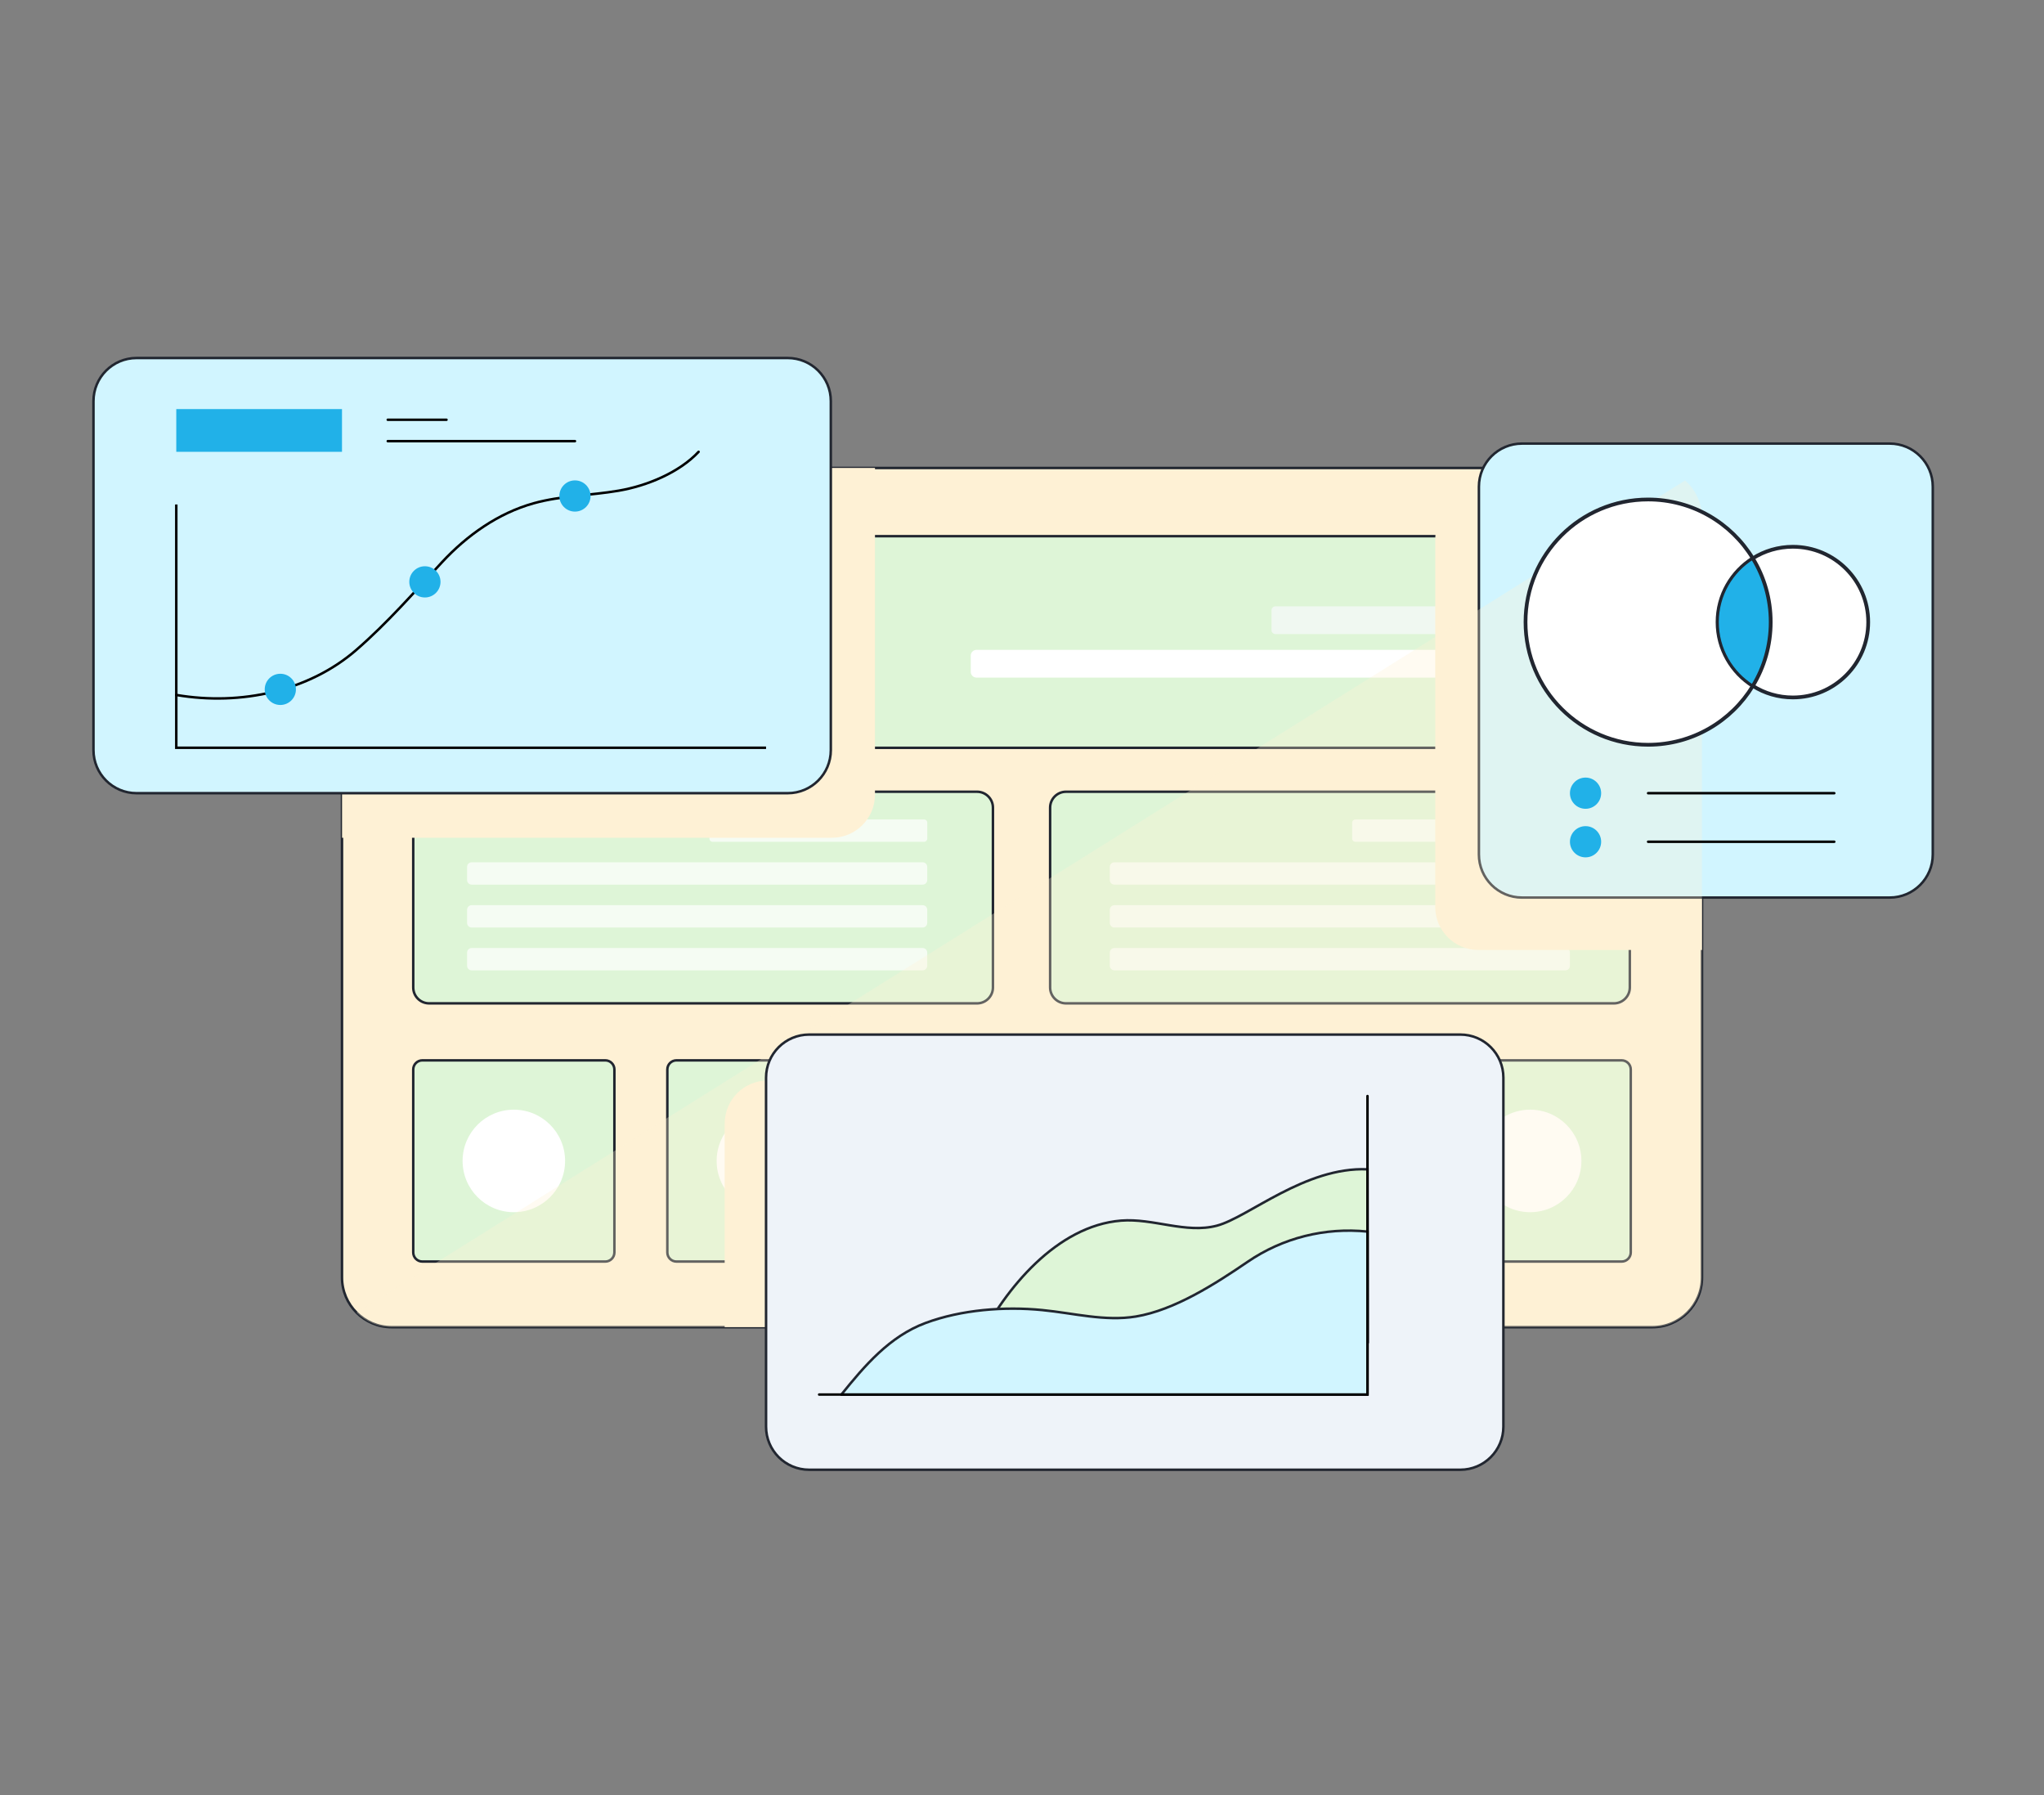 <svg width="410" height="360" viewBox="0 0 410 360" fill="none" xmlns="http://www.w3.org/2000/svg">
<rect x="0" y="0" width="410" height="360" fill="#808080" stroke="none"/>
<path d="M331.43 93.85H78.57C73.064 93.85 68.6 98.314 68.6 103.82V256.19C68.6 261.696 73.064 266.16 78.57 266.16H331.43C336.936 266.16 341.4 261.696 341.4 256.19V103.82C341.4 98.314 336.936 93.85 331.43 93.85Z" fill="#FEF1D5" stroke="#212630" stroke-width="0.5" stroke-miterlimit="10"/>
<path d="M322.48 107.53H87.52C84.963 107.53 82.89 109.603 82.89 112.16V145.34C82.89 147.897 84.963 149.97 87.52 149.97H322.48C325.037 149.97 327.11 147.897 327.11 145.34V112.16C327.11 109.603 325.037 107.53 322.48 107.53Z" fill="#DEF5D7" stroke="#212630" stroke-width="0.5" stroke-miterlimit="10"/>
<path opacity="0.7" d="M308.51 121.6H255.84C255.404 121.6 255.05 121.954 255.05 122.39V126.37C255.05 126.806 255.404 127.16 255.84 127.16H308.51C308.946 127.16 309.3 126.806 309.3 126.37V122.39C309.3 121.954 308.946 121.6 308.51 121.6Z" fill="#F9FAFC"/>
<path d="M308.15 130.33H195.87C195.235 130.33 194.72 130.845 194.72 131.48V134.74C194.72 135.375 195.235 135.89 195.87 135.89H308.15C308.785 135.89 309.3 135.375 309.3 134.74V131.48C309.3 130.845 308.785 130.33 308.15 130.33Z" fill="white"/>
<path d="M195.98 158.78H86.08C84.318 158.78 82.89 160.208 82.89 161.97V198.03C82.89 199.792 84.318 201.22 86.08 201.22H195.98C197.742 201.22 199.17 199.792 199.17 198.03V161.97C199.17 160.208 197.742 158.78 195.98 158.78Z" fill="#DEF5D7" stroke="#212630" stroke-width="0.5" stroke-miterlimit="10"/>
<path opacity="0.7" d="M185.36 164.34H142.94C142.587 164.34 142.3 164.627 142.3 164.98V168.18C142.3 168.533 142.587 168.82 142.94 168.82H185.36C185.713 168.82 186 168.533 186 168.18V164.98C186 164.627 185.713 164.34 185.36 164.34Z" fill="white"/>
<path opacity="0.7" d="M185.07 172.93H94.61C94.102 172.93 93.69 173.342 93.69 173.85V176.49C93.69 176.998 94.102 177.41 94.61 177.41H185.07C185.578 177.41 185.99 176.998 185.99 176.49V173.85C185.99 173.342 185.578 172.93 185.07 172.93Z" fill="white"/>
<path opacity="0.7" d="M185.07 181.53H94.61C94.102 181.53 93.69 181.942 93.69 182.45V185.09C93.69 185.598 94.102 186.01 94.61 186.01H185.07C185.578 186.01 185.99 185.598 185.99 185.09V182.45C185.99 181.942 185.578 181.53 185.07 181.53Z" fill="white"/>
<path opacity="0.7" d="M185.07 190.12H94.61C94.102 190.12 93.69 190.532 93.69 191.04V193.68C93.69 194.188 94.102 194.6 94.61 194.6H185.07C185.578 194.6 185.99 194.188 185.99 193.68V191.04C185.99 190.532 185.578 190.12 185.07 190.12Z" fill="white"/>
<path d="M323.73 158.78H213.83C212.068 158.78 210.64 160.208 210.64 161.97V198.03C210.64 199.792 212.068 201.22 213.83 201.22H323.73C325.492 201.22 326.92 199.792 326.92 198.03V161.97C326.92 160.208 325.492 158.78 323.73 158.78Z" fill="#DEF5D7" stroke="#212630" stroke-width="0.5" stroke-miterlimit="10"/>
<path opacity="0.7" d="M314.28 164.34H271.86C271.506 164.34 271.22 164.627 271.22 164.98V168.18C271.22 168.533 271.506 168.82 271.86 168.82H314.28C314.633 168.82 314.92 168.533 314.92 168.18V164.98C314.92 164.627 314.633 164.34 314.28 164.34Z" fill="white"/>
<path opacity="0.7" d="M313.99 172.93H223.53C223.022 172.93 222.61 173.342 222.61 173.85V176.49C222.61 176.998 223.022 177.41 223.53 177.41H313.99C314.498 177.41 314.91 176.998 314.91 176.49V173.85C314.91 173.342 314.498 172.93 313.99 172.93Z" fill="white"/>
<path opacity="0.7" d="M313.99 181.53H223.53C223.022 181.53 222.61 181.942 222.61 182.45V185.09C222.61 185.598 223.022 186.01 223.53 186.01H313.99C314.498 186.01 314.91 185.598 314.91 185.09V182.45C314.91 181.942 314.498 181.53 313.99 181.53Z" fill="white"/>
<path opacity="0.7" d="M313.99 190.12H223.53C223.022 190.12 222.61 190.532 222.61 191.04V193.68C222.61 194.188 223.022 194.6 223.53 194.6H313.99C314.498 194.6 314.91 194.188 314.91 193.68V191.04C314.91 190.532 314.498 190.12 313.99 190.12Z" fill="white"/>
<path d="M325.28 212.65H288.59C287.579 212.65 286.76 213.469 286.76 214.48V251.17C286.76 252.181 287.579 253 288.59 253H325.28C326.291 253 327.11 252.181 327.11 251.17V214.48C327.11 213.469 326.291 212.65 325.28 212.65Z" fill="#DEF5D7" stroke="#212630" stroke-width="0.5" stroke-miterlimit="10"/>
<path d="M223.35 212.65H186.66C185.649 212.65 184.83 213.469 184.83 214.48V251.17C184.83 252.181 185.649 253 186.66 253H223.35C224.361 253 225.18 252.181 225.18 251.17V214.48C225.18 213.469 224.361 212.65 223.35 212.65Z" fill="#DEF5D7" stroke="#212630" stroke-width="0.5" stroke-miterlimit="10"/>
<path d="M274.31 212.65H237.62C236.609 212.65 235.79 213.469 235.79 214.48V251.17C235.79 252.181 236.609 253 237.62 253H274.31C275.321 253 276.14 252.181 276.14 251.17V214.48C276.14 213.469 275.321 212.65 274.31 212.65Z" fill="#DEF5D7" stroke="#212630" stroke-width="0.5" stroke-miterlimit="10"/>
<path d="M172.38 212.65H135.69C134.679 212.65 133.86 213.469 133.86 214.48V251.17C133.86 252.181 134.679 253 135.69 253H172.38C173.391 253 174.21 252.181 174.21 251.17V214.48C174.21 213.469 173.391 212.65 172.38 212.65Z" fill="#DEF5D7" stroke="#212630" stroke-width="0.5" stroke-miterlimit="10"/>
<path d="M121.41 212.65H84.72C83.709 212.65 82.89 213.469 82.89 214.48V251.17C82.89 252.181 83.709 253 84.72 253H121.41C122.421 253 123.24 252.181 123.24 251.17V214.48C123.24 213.469 122.421 212.65 121.41 212.65Z" fill="#DEF5D7" stroke="#212630" stroke-width="0.5" stroke-miterlimit="10"/>
<path d="M103.07 243.1C108.747 243.1 113.35 238.497 113.35 232.82C113.35 227.143 108.747 222.54 103.07 222.54C97.392 222.54 92.79 227.143 92.79 232.82C92.79 238.497 97.392 243.1 103.07 243.1Z" fill="white"/>
<path d="M154.03 243.1C159.707 243.1 164.31 238.497 164.31 232.82C164.31 227.143 159.707 222.54 154.03 222.54C148.353 222.54 143.75 227.143 143.75 232.82C143.75 238.497 148.353 243.1 154.03 243.1Z" fill="white"/>
<path opacity="0.5" d="M205 243.1C210.677 243.1 215.28 238.497 215.28 232.82C215.28 227.143 210.677 222.54 205 222.54C199.323 222.54 194.72 227.143 194.72 232.82C194.72 238.497 199.323 243.1 205 243.1Z" fill="#F9FAFC"/>
<path opacity="0.5" d="M255.97 243.1C261.647 243.1 266.25 238.497 266.25 232.82C266.25 227.143 261.647 222.54 255.97 222.54C250.293 222.54 245.69 227.143 245.69 232.82C245.69 238.497 250.293 243.1 255.97 243.1Z" fill="#F9FAFC"/>
<path d="M306.93 243.1C312.607 243.1 317.21 238.497 317.21 232.82C317.21 227.143 312.607 222.54 306.93 222.54C301.253 222.54 296.65 227.143 296.65 232.82C296.65 238.497 301.253 243.1 306.93 243.1Z" fill="white"/>
<g style="mix-blend-mode:multiply">
<path d="M287.89 108.12V181.87C287.89 186.64 291.76 190.51 296.53 190.51H341.4V103.82C341.4 102.26 341.03 100.79 340.39 99.47H296.53C291.76 99.47 287.89 103.34 287.89 108.11V108.12Z" fill="#FEF1D5"/>
</g>
<path d="M379.05 88.96H305.29C300.518 88.96 296.65 92.828 296.65 97.6V171.36C296.65 176.132 300.518 180 305.29 180H379.05C383.822 180 387.69 176.132 387.69 171.36V97.6C387.69 92.828 383.822 88.96 379.05 88.96Z" fill="#D1F5FF" stroke="#212630" stroke-width="0.5" stroke-miterlimit="10"/>
<g style="mix-blend-mode:multiply">
<path d="M284.61 216.69H154C149.23 216.69 145.36 220.56 145.36 225.33V266.15H293.26V225.33C293.26 220.56 289.39 216.69 284.62 216.69H284.61Z" fill="#FEF1D5"/>
</g>
<g style="mix-blend-mode:multiply" opacity="0.3">
<path d="M71.51 263.22C73.32 265.03 75.81 266.15 78.57 266.15H331.42C336.93 266.15 341.39 261.68 341.39 256.18V103.82C341.39 100.84 340.08 98.18 338.01 96.35L71.51 263.22Z" fill="#FEF1D5"/>
</g>
<path d="M292.92 207.48H162.3C157.528 207.48 153.66 211.348 153.66 216.12V286.11C153.66 290.882 157.528 294.75 162.3 294.75H292.92C297.692 294.75 301.56 290.882 301.56 286.11V216.12C301.56 211.348 297.692 207.48 292.92 207.48Z" fill="#EEF3F9" stroke="#212630" stroke-width="0.5" stroke-linecap="round" stroke-linejoin="round"/>
<g style="mix-blend-mode:multiply">
<path d="M78.58 93.85C73.07 93.85 68.61 98.32 68.61 103.82V168.01H166.87C171.64 168.01 175.51 164.14 175.51 159.37V93.84H78.58V93.85Z" fill="#FEF1D5"/>
</g>
<path d="M158.01 71.8H27.39C22.618 71.8 18.75 75.668 18.75 80.44V150.43C18.75 155.202 22.618 159.07 27.39 159.07H158.01C162.782 159.07 166.65 155.202 166.65 150.43V80.44C166.65 75.668 162.782 71.8 158.01 71.8Z" fill="#D1F5FF" stroke="#212630" stroke-width="0.5" stroke-miterlimit="10"/>
<path d="M35.36 101.17V149.96H153.66" stroke="black" stroke-width="0.5" stroke-miterlimit="10"/>
<path d="M35.36 139.37C48.37 141.59 62.05 138.54 71.48 130.33C77.87 124.77 82.89 118.95 88.66 112.75C93.68 107.35 99.94 102.91 107.05 100.93C112.58 99.39 118.41 99.38 124.07 98.41C129.73 97.45 136.24 94.78 140.13 90.61" stroke="black" stroke-width="0.5" stroke-linecap="round" stroke-linejoin="round"/>
<path d="M68.6 82.04H35.36V90.61H68.6V82.04Z" fill="#21B1E8"/>
<path d="M77.78 84.18H89.56" stroke="black" stroke-width="0.5" stroke-linecap="round" stroke-linejoin="round"/>
<path d="M77.78 88.47H115.33" stroke="black" stroke-width="0.5" stroke-linecap="round" stroke-linejoin="round"/>
<path d="M115.33 102.6C117.059 102.6 118.46 101.199 118.46 99.47C118.46 97.741 117.059 96.34 115.33 96.34C113.601 96.34 112.2 97.741 112.2 99.47C112.2 101.199 113.601 102.6 115.33 102.6Z" fill="#21B1E8"/>
<path d="M318.04 162.2C319.769 162.2 321.17 160.799 321.17 159.07C321.17 157.341 319.769 155.94 318.04 155.94C316.311 155.94 314.91 157.341 314.91 159.07C314.91 160.799 316.311 162.2 318.04 162.2Z" fill="#21B1E8"/>
<path d="M318.04 171.94C319.769 171.94 321.17 170.539 321.17 168.81C321.17 167.081 319.769 165.68 318.04 165.68C316.311 165.68 314.91 167.081 314.91 168.81C314.91 170.539 316.311 171.94 318.04 171.94Z" fill="#21B1E8"/>
<path d="M85.23 119.82C86.959 119.82 88.36 118.419 88.36 116.69C88.36 114.961 86.959 113.56 85.23 113.56C83.501 113.56 82.1 114.961 82.1 116.69C82.1 118.419 83.501 119.82 85.23 119.82Z" fill="#21B1E8"/>
<path d="M56.23 141.38C57.959 141.38 59.36 139.979 59.36 138.25C59.36 136.521 57.959 135.12 56.23 135.12C54.501 135.12 53.1 136.521 53.1 138.25C53.1 139.979 54.501 141.38 56.23 141.38Z" fill="#21B1E8"/>
<path d="M274.3 234.5C261.8 233.96 250.39 244.14 244.1 245.8C237.86 247.45 231.31 244.27 224.87 244.79C212.01 245.82 201.64 258.41 196.26 269.12H274.36L274.3 234.5Z" fill="#DEF5D7" stroke="#212630" stroke-width="0.5" stroke-miterlimit="10"/>
<path d="M168.77 279.67C173.43 273.9 178.43 268 185.65 265.32C192.83 262.65 201.47 261.98 209.06 262.73C215.33 263.34 221.63 265.04 227.85 264.02C235.6 262.74 243.85 257.43 250.26 253.05C257.27 248.26 265.73 246.11 274.31 246.99V279.69H168.78L168.77 279.67Z" fill="#D1F5FF" stroke="#212630" stroke-width="0.5" stroke-miterlimit="10"/>
<path d="M164.31 279.67H274.3V219.81" stroke="black" stroke-width="0.5" stroke-linecap="round" stroke-linejoin="round"/>
<path d="M351.6 137.56C347.28 144.64 339.48 149.36 330.59 149.36C317.01 149.36 306 138.35 306 124.76C306 111.17 317.01 100.17 330.59 100.17C339.48 100.17 347.28 104.89 351.59 111.97C347.34 114.64 344.52 119.37 344.52 124.76C344.52 130.15 347.35 134.89 351.6 137.56Z" fill="white" stroke="#212630" stroke-width="0.75" stroke-miterlimit="10"/>
<path d="M355.18 124.76C355.18 129.45 353.87 133.83 351.6 137.56C347.35 134.89 344.52 130.16 344.52 124.76C344.52 119.36 347.34 114.64 351.59 111.97C353.87 115.69 355.18 120.07 355.18 124.76Z" fill="#21B1E8" stroke="#212630" stroke-width="0.5" stroke-miterlimit="10"/>
<path d="M374.74 124.76C374.74 133.11 367.97 139.87 359.63 139.87C356.68 139.87 353.93 139.03 351.6 137.56C353.87 133.83 355.18 129.45 355.18 124.76C355.18 120.07 353.87 115.69 351.59 111.97C353.92 110.5 356.68 109.65 359.63 109.65C367.97 109.65 374.74 116.42 374.74 124.76Z" fill="white" stroke="#212630" stroke-width="0.75" stroke-miterlimit="10"/>
<path d="M330.59 159.07H367.93" stroke="black" stroke-width="0.5" stroke-linecap="round" stroke-linejoin="round"/>
<path d="M330.59 168.81H367.93" stroke="black" stroke-width="0.5" stroke-linecap="round" stroke-linejoin="round"/>
</svg>
